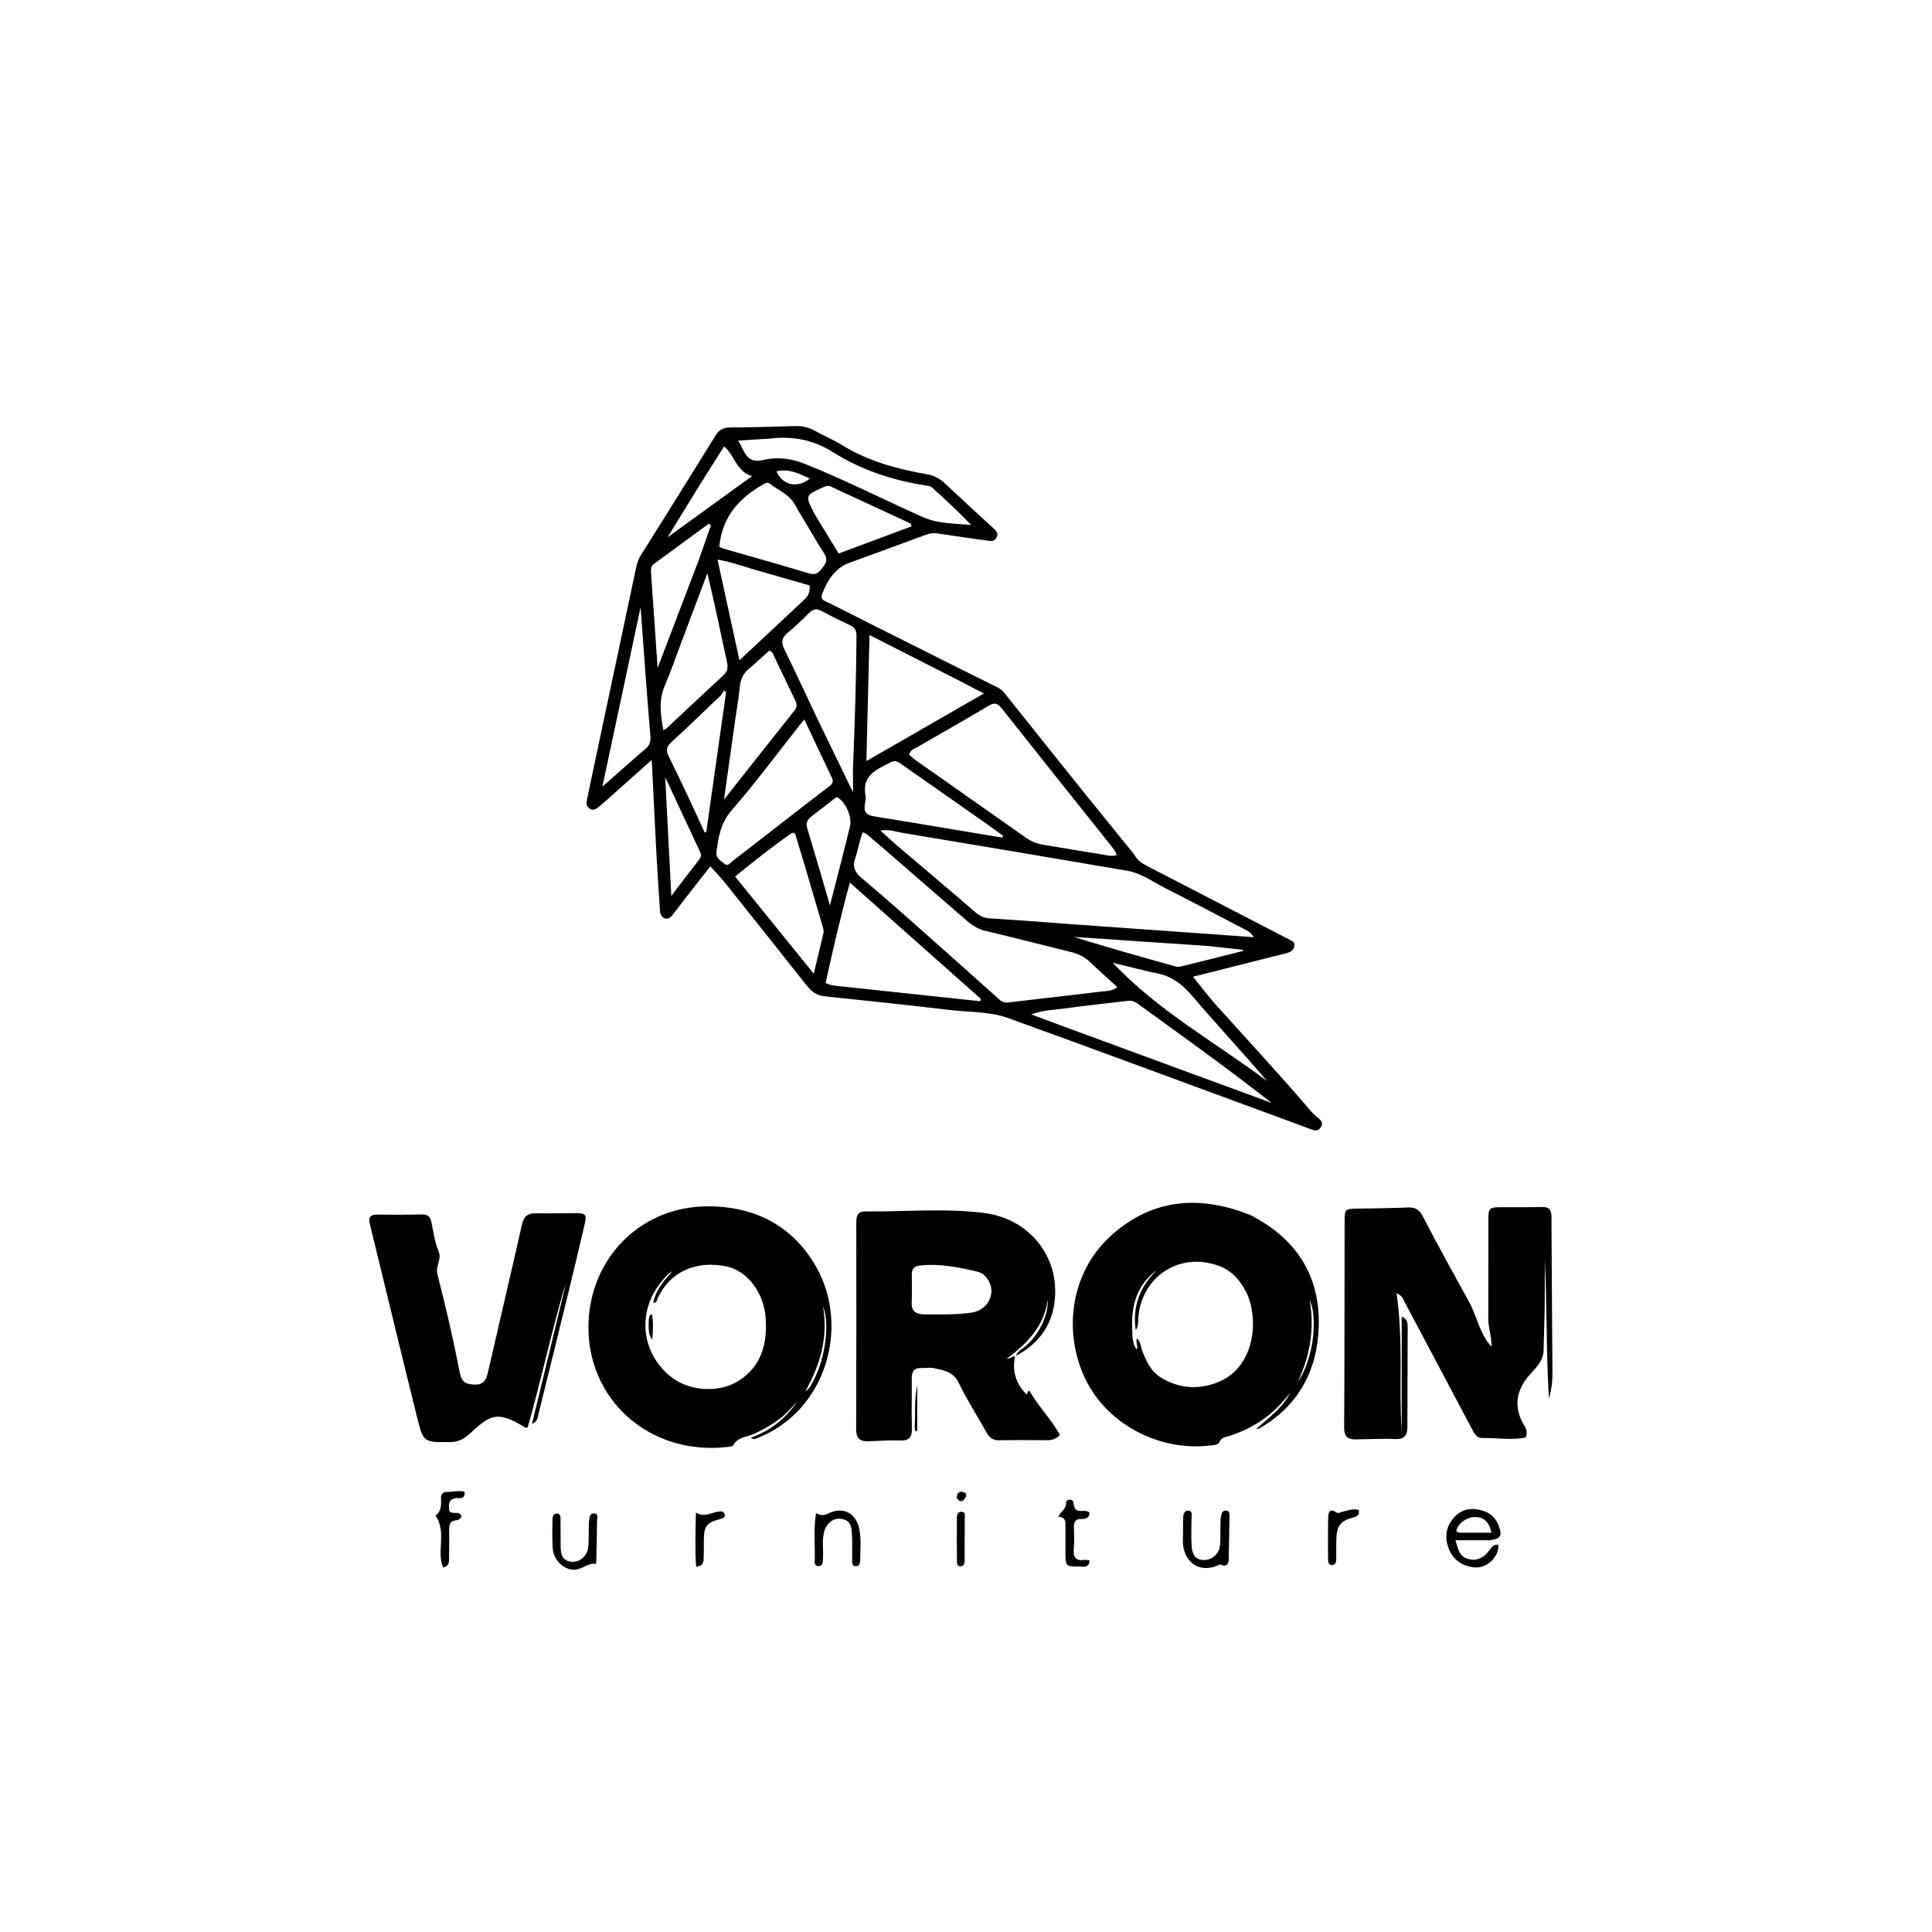 <svg version="1.1" id="Layer_1" xmlns="http://www.w3.org/2000/svg" xmlns:xlink="http://www.w3.org/1999/xlink" x="0px" y="0px"
	 width="100%" viewBox="0 0 1024 1024" enable-background="new 0 0 1024 1024" xml:space="preserve">
<path fill="#000000" opacity="1" stroke="none" 
	d="
M601.175,452.884 
	C602.719,455.819 604.914,457.411 607.526,458.756 
	C632.984,471.875 658.396,485.084 683.838,498.235 
	C685.094,498.884 686.266,499.45 686.075,501.11 
	C685.808,503.428 684.247,504.587 682.175,505.121 
	C676.694,506.535 671.196,507.879 665.707,509.262 
	C654.917,511.982 644.129,514.709 632.319,517.692 
	C636.643,523.021 640.272,527.896 644.311,532.403 
	C660.979,550.999 678.033,569.247 694.232,588.263 
	C695.522,589.777 696.956,591.211 698.512,592.443 
	C700.266,593.833 701.477,595.221 700.056,597.464 
	C698.694,599.612 696.873,599.306 694.8,598.529 
	C684.508,594.671 674.186,590.893 663.87,587.099 
	C620.731,571.236 577.638,555.242 534.413,539.617 
	C524.498,536.032 513.731,536.541 503.347,535.307 
	C481.211,532.679 459.039,530.356 436.868,528.035 
	C432.461,527.573 429.743,525.116 427.162,521.844 
	C412.821,503.662 398.382,485.557 383.921,467.469 
	C381.757,464.762 379.304,462.286 376.507,459.171 
	C372.228,464.632 368.265,469.671 364.324,474.728 
	C361.867,477.881 359.451,481.067 357.007,484.23 
	C355.872,485.698 354.655,487.373 352.554,486.807 
	C350.245,486.186 349.896,484.036 349.763,481.981 
	C349.128,472.18 348.443,462.381 347.919,452.574 
	C347.085,436.944 346.366,421.308 345.593,405.675 
	C345.554,404.878 345.474,404.084 345.376,402.812 
	C337.327,410.003 329.671,416.852 322.002,423.686 
	C320.51,425.016 318.986,426.311 317.442,427.581 
	C315.985,428.78 314.407,429.881 312.503,428.584 
	C310.725,427.374 310.732,425.543 311.135,423.641 
	C313.17,414.033 315.182,404.42 317.218,394.812 
	C323.777,363.871 330.338,332.931 336.914,301.994 
	C337.466,299.393 338.07,296.829 339.53,294.5 
	C352.803,273.328 366.077,252.157 379.21,230.899 
	C381.095,227.847 383.284,226.587 386.877,226.568 
	C398.368,226.505 409.859,226.18 421.347,225.835 
	C425.121,225.722 428.544,226.429 431.869,228.301 
	C436.655,230.996 441.79,233.1 446.451,235.983 
	C460.319,244.559 475.68,248.647 491.491,251.397 
	C495.318,252.063 498.268,253.818 501.016,256.393 
	C509.638,264.474 518.323,272.489 527.051,280.457 
	C528.483,281.764 529.081,283.064 528.247,284.826 
	C527.393,286.629 525.824,286.899 524.031,286.643 
	C515.137,285.372 506.23,284.19 497.355,282.803 
	C495.125,282.455 493.113,282.554 491.014,283.33 
	C477.424,288.353 463.83,293.366 450.204,298.29 
	C442.408,301.108 438.768,307.523 435.831,314.548 
	C434.296,318.218 437.712,318.695 439.694,319.703 
	C456.025,328.01 472.411,336.21 488.792,344.42 
	C502.191,351.136 515.596,357.842 529.027,364.494 
	C530.599,365.272 531.68,366.447 532.724,367.752 
	C546.651,385.182 560.555,402.63 574.526,420.024 
	C583.283,430.927 592.144,441.746 601.175,452.884 
M563.921,489.555 
	C597.459,491.944 630.997,494.332 664.535,496.72 
	C663.265,494.67 661.78,493.645 660.192,492.817 
	C646.166,485.497 632.177,478.101 618.057,470.966 
	C611.255,467.529 604.982,462.788 597.247,461.472 
	C557.562,454.719 517.871,448.004 478.162,441.399 
	C474.602,440.806 471.014,439.396 466.66,440.226 
	C469.884,443.14 472.533,445.658 475.312,448.025 
	C489.251,459.895 503.286,471.653 517.124,483.64 
	C519.44,485.646 521.689,486.562 524.665,486.744 
	C537.454,487.525 550.231,488.494 563.921,489.555 
M588.135,447.312 
	C569.029,423.35 549.884,399.419 530.869,375.384 
	C528.666,372.599 527.024,372.268 523.904,374.131 
	C511.468,381.559 498.828,388.644 486.298,395.916 
	C484.66,396.867 482.524,397.376 481.85,400.001 
	C483.031,400.989 484.219,402.138 485.553,403.077 
	C504.885,416.68 524.252,430.234 543.568,443.859 
	C546.492,445.922 549.569,447.24 553.137,447.785 
	C562.677,449.244 572.16,451.089 581.714,452.435 
	C584.973,452.895 588.313,454.17 591.834,453.278 
	C591.254,450.829 589.692,449.486 588.135,447.312 
M464.289,446.243 
	C462.014,444.639 460.305,442.266 457.363,441.051 
	C455.372,445.595 454.88,450.442 453.271,454.91 
	C451.628,459.471 453.252,462.457 456.606,465.293 
	C464.097,471.628 471.531,478.032 478.879,484.531 
	C495.943,499.624 512.971,514.758 529.922,529.978 
	C531.534,531.426 532.964,531.49 534.878,531.262 
	C551.052,529.335 567.246,527.575 583.409,525.564 
	C586.197,525.217 589.313,525.482 592.228,523.204 
	C587.321,518.719 582.602,514.569 578.08,510.215 
	C575.108,507.353 571.729,505.576 567.731,504.601 
	C552.71,500.941 537.754,497.01 522.703,493.481 
	C518.79,492.563 515.646,490.805 512.71,488.249 
	C496.769,474.375 480.791,460.543 464.289,446.243 
M446.528,522.863 
	C470.853,525.466 495.177,528.068 519.502,530.671 
	C519.634,530.262 519.766,529.853 519.898,529.444 
	C497.055,509.168 474.212,488.892 450.447,467.799 
	C445.441,486.134 441.427,503.515 437.591,520.942 
	C440.361,522.445 443.031,522.525 446.528,522.863 
M433.992,382.559 
	C439.843,394.627 445.694,406.696 452.146,420.004 
	C452.146,414.252 451.99,409.677 452.172,405.115 
	C453.08,382.361 453.836,359.606 453.962,336.832 
	C453.977,334.144 452.92,332.51 450.534,331.375 
	C445.429,328.948 440.326,326.499 435.359,323.806 
	C432.684,322.356 430.861,322.841 428.797,324.913 
	C425.164,328.562 421.433,332.149 417.452,335.407 
	C414.305,337.984 413.961,340.498 415.694,344.06 
	C421.803,356.61 427.701,369.263 433.992,382.559 
M508.647,360.881 
	C493.167,353.009 477.687,345.136 460.857,336.577 
	C460.293,359.404 459.766,380.763 459.207,403.386 
	C480.58,391.09 500.49,379.635 521.485,367.557 
	C516.592,365.01 512.951,363.114 508.647,360.881 
M424.111,428.586 
	C429.002,424.837 433.907,421.107 438.776,417.33 
	C440.34,416.117 442.202,414.966 441.01,412.449 
	C436.19,402.266 431.375,392.08 426.296,381.339 
	C425.196,382.671 424.576,383.396 423.984,384.144 
	C412.002,399.297 400.502,414.869 387.834,429.425 
	C381.897,436.246 380.696,443.752 379.745,451.807 
	C379.367,455.005 382.281,456.376 384.203,457.969 
	C385.827,459.313 387.184,457.228 388.414,456.279 
	C400.152,447.227 411.849,438.122 424.111,428.586 
M562.735,543.687 
	C599.844,557.325 636.953,570.964 674.062,584.602 
	C650.63,566.32 626.734,549.108 602.852,531.877 
	C601.297,530.756 599.714,530.216 597.738,530.459 
	C586.523,531.84 575.273,532.963 564.084,534.525 
	C558.631,535.286 552.993,535.289 546.551,537.629 
	C552.412,539.835 557.203,541.639 562.735,543.687 
M421.703,442.642 
	C421.199,441.64 420.53,440.96 419.383,441.752 
	C409.277,448.726 399.712,456.387 389.617,464.56 
	C403.595,481.838 417.23,498.691 431.295,516.077 
	C433.101,508.605 434.853,501.57 436.453,494.499 
	C436.691,493.446 436.361,492.186 436.042,491.096 
	C431.372,475.135 426.659,459.187 421.703,442.642 
M427.136,277.314 
	C425.263,274.17 423.225,271.11 421.552,267.862 
	C418.604,262.136 412.681,260.028 408.039,256.369 
	C406.989,255.541 405.92,255.975 404.808,256.595 
	C391.816,263.838 382.72,273.895 381.24,289.739 
	C381.728,289.969 382.564,290.507 383.479,290.772 
	C398.66,295.16 413.885,299.399 429.015,303.957 
	C432.641,305.05 434.142,303.222 435.963,300.888 
	C437.858,298.459 438.844,296.334 436.828,293.306 
	C433.511,288.325 430.601,283.073 427.136,277.314 
M407.948,232.485 
	C402.589,232.817 397.23,233.15 391.29,233.518 
	C392.49,235.806 393.302,237.239 394.008,238.722 
	C396.07,243.05 398.897,245.101 404.136,243.868 
	C411.689,242.09 418.969,242.828 426.509,245.831 
	C447.882,254.343 468.337,264.817 489.317,274.153 
	C497.389,277.745 506.032,277.372 514.74,278.261 
	C508.023,271.182 500.995,264.694 493.888,258.296 
	C493.215,257.69 492.059,257.505 491.092,257.359 
	C473.467,254.684 456.754,249.274 441.64,239.751 
	C431.464,233.339 420.688,230.912 407.948,232.485 
M397.505,354.055 
	C393.993,356.539 392.498,359.961 392.089,364.226 
	C391.534,370.011 390.474,375.746 389.664,381.507 
	C387.742,395.171 385.839,408.837 383.75,423.783 
	C396.727,407.358 408.86,391.945 421.082,376.602 
	C422.582,374.719 422.454,373.18 421.467,371.168 
	C417.657,363.399 414.012,355.549 410.247,347.757 
	C409.709,346.644 409.477,345.108 407.597,344.965 
	C404.452,347.793 401.239,350.682 397.505,354.055 
M360.573,341.94 
	C357.86,349.097 355.393,356.361 352.367,363.383 
	C349.016,371.16 350.116,378.836 351.57,386.878 
	C352.347,386.527 352.865,386.43 353.19,386.127 
	C363.287,376.7 373.324,367.209 383.477,357.844 
	C385.793,355.708 385.915,353.449 385.279,350.632 
	C383.227,341.547 381.378,332.415 379.384,323.316 
	C378.021,317.101 376.546,310.91 374.92,303.83 
	C369.997,316.951 365.442,329.09 360.573,341.94 
M523.483,437.057 
	C508.5,426.553 493.524,416.038 478.525,405.555 
	C476.664,404.254 474.93,402.554 472.23,403.96 
	C464.904,407.775 456.622,410.735 458.753,421.764 
	C459.055,423.331 458.605,425.078 458.342,426.715 
	C457.733,430.51 459.493,432.082 463.113,432.656 
	C477.231,434.897 491.323,437.306 505.425,439.654 
	C514.022,441.085 522.618,442.518 531.214,443.95 
	C531.345,443.601 531.477,443.252 531.607,442.903 
	C529.095,441.089 526.582,439.276 523.483,437.057 
M399.798,301.872 
	C393.674,300.093 387.667,297.828 380.306,296.62 
	C384.247,314.709 387.984,331.867 391.92,349.934 
	C404.007,338.661 415.325,328.166 426.552,317.574 
	C428.38,315.849 429.408,313.554 429.103,310.308 
	C419.668,307.594 410.119,304.848 399.798,301.872 
M382.349,368.276 
	C373.555,376.643 364.866,385.126 355.9,393.304 
	C353.324,395.653 352.863,397.683 354.329,400.655 
	C357.858,407.809 361.299,415.008 364.705,422.221 
	C367.676,428.512 370.552,434.848 373.47,441.164 
	C373.76,441.098 374.05,441.032 374.339,440.966 
	C377.845,416.24 381.35,391.514 384.855,366.788 
	C384.42,366.518 383.985,366.248 383.55,365.978 
	C383.292,366.605 383.034,367.232 382.349,368.276 
M432.598,273.898 
	C436.547,280.349 440.497,286.8 444.518,293.368 
	C457.561,288.508 470.311,283.756 483.06,279.005 
	C482.995,278.531 482.93,278.058 482.864,277.585 
	C468.717,271.028 454.568,264.475 440.427,257.905 
	C439.096,257.287 437.956,257.532 436.644,258.116 
	C426.667,262.551 426.654,262.525 431.501,271.958 
	C431.729,272.402 431.983,272.832 432.598,273.898 
M342.889,367.436 
	C341.802,352.695 340.714,337.954 339.527,321.875 
	C332.694,353.943 326.131,384.742 319.269,416.943 
	C327.812,409.417 335.123,402.909 342.521,396.5 
	C344.7,394.612 344.926,392.318 344.7,389.732 
	C344.08,382.614 343.511,375.491 342.889,367.436 
M370.336,296.905 
	C372.5,290.75 374.664,284.594 376.827,278.439 
	C376.44,278.162 376.053,277.885 375.665,277.607 
	C365.926,284.725 356.164,291.812 346.468,298.989 
	C344.817,300.211 344.974,302.266 345.097,304.082 
	C346.195,320.355 347.339,336.624 348.547,354.019 
	C355.988,334.508 363.02,316.069 370.336,296.905 
M611.068,515.478 
	C603.996,513.758 596.925,512.039 589.853,510.319 
	C613.729,535.817 644.176,552.391 671.602,573.008 
	C658.715,557.885 645.188,543.417 632.347,528.362 
	C626.693,521.733 620.651,516.758 611.068,515.478 
M443.403,422.442 
	C439.056,425.797 434.707,429.149 430.363,432.506 
	C428.279,434.117 426.901,435.799 427.824,438.847 
	C431.869,452.198 435.72,465.608 439.901,479.886 
	C443.625,465.268 447.203,451.604 450.548,437.883 
	C451.754,432.937 447.915,424.396 443.403,422.442 
M640.165,501.372 
	C616.478,499.781 592.792,498.19 569.105,496.599 
	C586.654,502.028 604.26,506.985 621.873,511.911 
	C622.975,512.219 624.236,512.658 625.27,512.407 
	C636.524,509.673 647.749,506.814 658.981,503.989 
	C658.93,503.806 658.878,503.623 658.827,503.44 
	C652.915,502.764 647.004,502.089 640.165,501.372 
M370.756,257.223 
	C365.293,266.111 359.831,274.998 353.809,284.795 
	C369.068,273.746 383.5,263.296 398.588,252.371 
	C390.068,249.754 389.449,241.215 383.764,236.609 
	C379.462,243.434 375.307,250.025 370.756,257.223 
M359.931,469.396 
	C363.287,465.044 366.637,460.687 370.001,456.34 
	C371.039,454.999 372.071,453.697 371.198,451.83 
	C365.107,438.805 359.031,425.772 352.569,411.924 
	C353.667,433.211 354.711,453.471 355.816,474.892 
	C357.566,472.58 358.555,471.273 359.931,469.396 
M411.551,249.849 
	C414.745,257.173 422.628,259.052 429.221,253.654 
	C423.63,251.097 418.429,248.211 411.551,249.849 
z"/>
<path fill="#000000" opacity="1" stroke="none" 
	d="
M788.833,696.884 
	C788.841,679.739 788.828,663.079 788.866,646.42 
	C788.879,640.315 789.311,639.894 795.416,639.844 
	C802.579,639.784 809.747,639.95 816.905,639.736 
	C820.662,639.623 822.286,640.738 822.299,644.782 
	C822.39,672.588 822.712,700.393 822.826,728.199 
	C822.844,732.587 822.188,736.978 821.001,741.349 
	C819.365,716.728 820.079,692.093 818.753,667.462 
	C818.753,675.702 818.835,683.943 818.729,692.181 
	C818.629,700.003 818.283,707.822 818.136,715.644 
	C818.024,721.611 813.679,725.216 810.327,729.164 
	C804.2,736.381 802.456,744.094 806.347,752.738 
	C807.638,755.605 810.331,757.906 808.601,761.908 
	C801.314,763.443 793.353,762.071 785.436,762.145 
	C782.722,762.17 781.531,759.954 780.411,757.841 
	C768.326,735.033 756.23,712.231 744.134,689.429 
	C743.446,688.132 743.055,686.594 740.179,685.505 
	C743.889,710.174 741.308,734.396 742.925,758.586 
	C742.925,738.553 742.925,718.519 742.925,697.855 
	C746.146,699.215 746.104,701.437 746.101,703.446 
	C746.079,721.096 745.972,738.747 745.939,756.397 
	C745.93,760.927 744.194,762.944 739.278,762.715 
	C732.307,762.39 725.301,762.865 718.31,762.9 
	C714.354,762.92 712.408,761.326 712.433,756.852 
	C712.633,720.536 712.622,684.218 712.675,647.901 
	C712.686,640.687 712.687,640.715 719.83,640.592 
	C728.65,640.44 737.475,640.374 746.285,639.99 
	C750.291,639.816 752.307,641.18 754.238,644.923 
	C762.098,660.16 770.503,675.117 778.722,690.169 
	C782.881,697.785 784.124,706.839 790.536,713.829 
	C790.726,708.035 788.371,702.824 788.833,696.884 
z"/>
<path fill="#000000" opacity="1" stroke="none" 
	d="
M662.773,644.02 
	C687.172,656.549 699.832,676.271 698.947,703.308 
	C698.2,726.124 688.51,744.68 668.196,756.657 
	C667.498,757.069 666.727,757.356 665.745,757.412 
	C672.358,751.575 679.596,746.394 683.814,738.276 
	C682.536,739.795 681.285,741.339 679.974,742.829 
	C672.182,751.685 662.538,757.65 651.313,761.138 
	C649.356,761.746 647.363,761.764 646.306,764.418 
	C645.705,765.929 642.842,766 640.858,766.217 
	C613.565,769.208 586.121,754.229 574.968,730.266 
	C563.104,704.778 568.017,674.315 588.118,655.621 
	C608.101,637.037 631.609,633.295 657.269,641.981 
	C659.003,642.568 660.708,643.239 662.773,644.02 
M600.12,705.286 
	C600.175,708.737 600.284,712.176 602.391,715.267 
	C603.535,713.345 601.588,711.4 602.668,709.353 
	C604.519,711.204 604.557,713.482 605.27,715.458 
	C607.449,721.501 610.101,727.173 615.999,730.573 
	C625.608,736.112 635.67,736.578 645.76,732.494 
	C665.767,724.395 667.462,697.705 660.087,684.007 
	C656.834,677.963 652.426,673.187 645.742,670.822 
	C624.936,663.462 604.951,676.599 603.268,698.749 
	C603.106,700.872 603.503,703.15 601.944,704.951 
	C600.119,692.268 604.235,681.643 613.524,672.839 
	C602.787,680.726 599.338,691.653 600.12,705.286 
M695.029,714.443 
	C696.972,705.023 696.777,694.627 694.191,689.174 
	C696.85,704.867 694.179,718.975 687.813,732.54 
	C691.47,727.281 693.38,721.367 695.029,714.443 
z"/>
<path fill="#000000" opacity="1" stroke="none" 
	d="
M312.31,711.401 
	C308.044,672.023 336.23,639.411 375.149,639.371 
	C400.216,639.345 420.682,649.862 433.002,672.212 
	C450.17,703.357 438.168,747.984 401.036,762.362 
	C400.287,762.652 399.522,763.08 397.902,762.084 
	C408.448,758.23 416.544,751.769 422.589,742.788 
	C420.989,744.526 419.434,746.309 417.78,747.995 
	C412.686,753.187 406.493,756.715 399.99,759.825 
	C396.158,761.658 391.225,761.399 388.708,765.927 
	C388.26,766.733 386.272,766.845 384.964,766.986 
	C348.505,770.917 316.737,747.5 312.31,711.401 
M354.757,674.839 
	C337.926,690.295 337.841,714.434 354.566,728.905 
	C364.446,737.454 380.952,738.752 391.872,731.614 
	C403.707,723.878 406.616,712.185 405.861,698.978 
	C405.09,685.504 396.243,673.605 385.249,671.286 
	C368.973,667.854 355.446,673.94 348.751,687.649 
	C348.241,688.693 348.439,690.393 346.229,690.548 
	C347.584,683.528 352.026,678.651 356.472,673.742 
	C356.044,673.987 355.616,674.232 354.757,674.839 
M431.219,731.594 
	C437.081,720.607 440.109,702.073 436.224,692.419 
	C438.893,708.183 435.173,722.719 426.862,737.403 
	C429.618,735.608 429.944,733.708 431.219,731.594 
z"/>
<path fill="#000000" opacity="1" stroke="none" 
	d="
M538.014,718.986 
	C536.424,726.418 538.166,732.946 543.864,738.87 
	C545.073,739.562 543.959,736.85 545.759,737.293 
	C550.125,745.288 557.172,752.037 561.749,760.602 
	C559.569,762.773 557.443,763.339 555.039,763.332 
	C546.542,763.309 538.043,763.217 529.549,763.378 
	C526.232,763.44 524.398,761.971 522.873,759.217 
	C518.032,750.474 512.537,742.059 508.225,733.07 
	C505.316,727.007 500.168,726.287 494.929,725.152 
	C492.863,724.705 490.614,725.181 488.456,725.076 
	C484.508,724.884 483.205,726.892 483.245,730.587 
	C483.339,739.416 483.082,748.251 483.305,757.075 
	C483.423,761.749 481.879,763.683 476.989,763.479 
	C471.348,763.245 465.678,763.749 460.02,763.899 
	C455.761,764.012 453.766,762.287 453.783,757.644 
	C453.917,721.156 453.881,684.668 453.845,648.18 
	C453.842,644.825 454.32,642.034 458.494,642.078 
	C479.465,642.297 500.516,640.292 521.389,642.867 
	C544.584,645.728 560.411,664.444 559.226,686.848 
	C558.466,701.235 551.23,711.893 538.419,718.657 
	C539.322,716.229 541.471,715.163 543.261,713.714 
	C550.216,708.081 555.791,697.296 555.298,689.075 
	C553.157,703.721 543.894,712.293 533.619,720.189 
	C535.539,720.28 536.362,718.588 538.014,718.986 
M489.95,696.662 
	C498.402,696.611 506.889,696.965 515.269,695.667 
	C521.025,694.776 525.036,690.23 525.449,684.906 
	C525.781,680.637 522.769,675.114 518.207,674.052 
	C508.075,671.691 497.833,669.507 487.262,670.822 
	C484.379,671.181 483.259,672.709 483.28,675.476 
	C483.318,680.455 483.385,685.438 483.216,690.412 
	C483.073,694.602 484.975,696.585 489.95,696.662 
z"/>
<path fill="#000000" opacity="1" stroke="none" 
	d="
M298.798,685.113 
	C299.219,683.151 299.561,681.569 299.902,679.987 
	C292.336,705.418 286.884,731.376 279.672,756.561 
	C278.767,756.684 278.559,756.783 278.455,756.717 
	C262.748,746.692 259.151,750.713 248.403,760.376 
	C245.18,763.274 242.243,764.3 238.282,764.331 
	C224.672,764.44 224.387,764.567 221.08,751.268 
	C212.605,717.181 204.435,683.019 196.062,648.906 
	C195.132,645.117 196.249,643.695 200.135,643.757 
	C207.962,643.882 215.796,643.871 223.622,643.689 
	C226.741,643.616 228.073,644.872 228.668,647.826 
	C229.718,653.045 230.469,658.454 232.486,663.31 
	C234.293,667.661 230.695,670.883 231.798,675.194 
	C236.21,692.434 240.249,709.791 243.63,727.26 
	C244.639,732.469 246.551,733.619 251.298,733.835 
	C256.547,734.074 257.727,731.231 258.671,727.106 
	C264.644,700.989 270.832,674.921 276.706,648.782 
	C277.678,644.456 279.864,643.035 283.939,643.08 
	C291.1,643.159 298.264,642.99 305.427,643.009 
	C310.468,643.022 311.08,643.805 309.845,649.086 
	C306.851,661.89 303.799,674.68 300.679,687.454 
	C295.623,708.151 290.503,728.833 285.378,749.513 
	C284.968,751.167 285.206,753.21 281.964,754.712 
	C287.689,731.057 293.204,708.276 298.798,685.113 
z"/>
<path fill="#000000" opacity="1" stroke="none" 
	d="
M789.759,816.359 
	C783.544,816.354 777.8,816.354 771.444,816.354 
	C772.706,821.195 773.741,825.049 778.19,826.302 
	C782.487,827.513 786.013,825.846 788.784,822.484 
	C790.215,820.748 791.166,818.346 794.103,818.754 
	C794.767,824.915 788.186,831.431 781.453,830.746 
	C775.089,830.098 770.107,826.842 767.768,820.596 
	C765.466,814.447 766.534,808.599 771.03,803.901 
	C775.383,799.352 780.919,798.939 786.753,800.982 
	C791.093,802.502 793.458,805.752 794.782,809.894 
	C796.155,814.189 795.087,815.624 789.759,816.359 
M773.484,812.369 
	C778.998,812.369 784.512,812.369 790.555,812.369 
	C789.053,806.197 786.189,803.885 781.341,804.085 
	C776.998,804.264 772.479,807.759 771.876,811.472 
	C771.839,811.7 772.528,812.046 773.484,812.369 
z"/>
<path fill="#000000" opacity="1" stroke="none" 
	d="
M646.726,829.157 
	C634.579,835.06 626.493,826.434 626.95,816 
	C627.124,812.019 626.95,808.023 627.116,804.041 
	C627.188,802.317 627.934,800.495 630.032,800.717 
	C632.147,800.94 631.547,802.838 631.535,804.293 
	C631.494,809.275 631.258,814.273 631.574,819.234 
	C631.813,822.997 632.923,826.609 637.783,826.842 
	C642.117,827.05 646.195,823.698 646.626,819.054 
	C647.009,814.932 646.747,810.753 646.872,806.602 
	C646.917,805.132 647.091,803.617 647.527,802.223 
	C647.899,801.03 649.028,800.392 650.32,800.714 
	C651.476,801.003 651.664,802.037 651.647,803.095 
	C651.517,810.901 651.447,818.709 651.233,826.513 
	C651.16,829.179 649.99,830.697 646.726,829.157 
z"/>
<path fill="#000000" opacity="1" stroke="none" 
	d="
M437.208,810.517 
	C435.407,815.766 436.507,820.797 436.201,825.746 
	C436.091,827.539 436.424,829.973 433.97,830.033 
	C431.278,830.098 431.821,827.485 431.854,825.831 
	C432.008,818.104 431.114,810.323 432.526,802.034 
	C434.993,803.317 436.718,803.341 438.99,802.201 
	C446.951,798.206 453.988,802.08 455.536,810.865 
	C456.438,815.983 455.99,821.15 455.958,826.297 
	C455.948,827.939 455.822,830.062 453.677,830.127 
	C451.166,830.203 451.734,827.858 451.691,826.361 
	C451.571,822.207 451.804,818.039 451.581,813.893 
	C451.397,810.449 451.387,806.446 447.148,805.306 
	C442.751,804.123 439.366,805.99 437.208,810.517 
z"/>
<path fill="#000000" opacity="1" stroke="none" 
	d="
M315.99,828.867 
	C311.599,828.216 308.456,831.908 304.468,832 
	C298.936,832.128 293.489,827.063 292.975,820.823 
	C292.566,815.857 292.806,810.836 292.822,805.84 
	C292.828,804.13 293.043,802.146 295.289,802.245 
	C297.368,802.337 297.053,804.356 297.078,805.769 
	C297.161,810.432 297.109,815.098 297.162,819.762 
	C297.207,823.68 297.912,827.22 302.764,827.754 
	C306.856,828.204 310.957,825.212 311.654,820.706 
	C312.208,817.117 311.963,813.404 312.076,809.746 
	C312.118,808.415 312.071,807.072 312.24,805.757 
	C312.451,804.113 312.655,802.022 314.836,802.14 
	C317.417,802.279 316.483,804.492 316.461,806.029 
	C316.355,813.52 316.226,821.011 315.99,828.867 
z"/>
<path fill="#000000" opacity="1" stroke="none" 
	d="
M244.64,803.727 
	C243.924,805.24 242.834,805.716 241.659,805.812 
	C238.519,806.068 238.037,808.075 238.068,810.698 
	C238.13,815.862 238.06,821.028 238.015,826.193 
	C237.998,828.221 237.816,830.193 234.829,830.817 
	C231.262,822.095 236.88,811.977 230.833,803.237 
	C233.626,801.473 234,798.047 233.744,794.337 
	C233.598,792.227 234.558,790.668 236.882,790.733 
	C239.974,790.819 243.085,789.797 246.163,790.651 
	C246.668,793.133 245.259,794.158 243.473,794.038 
	C237.981,793.669 237.468,796.785 238.189,800.915 
	C239.9,803.111 243.387,800.286 244.64,803.727 
z"/>
<path fill="#000000" opacity="1" stroke="none" 
	d="
M569.199,798.134 
	C570.596,802.984 575.053,799.352 577.439,801.765 
	C577.474,804.59 575.409,805.125 573.159,805.093 
	C570.063,805.049 569.119,806.585 569.201,809.434 
	C569.311,813.254 569.46,817.102 569.126,820.896 
	C568.728,825.414 570.21,827.518 574.936,826.768 
	C575.69,826.649 576.509,826.945 577.547,827.082 
	C577.088,831.564 573.785,830.212 571.571,830.262 
	C565.091,830.408 564.754,829.988 564.72,823.638 
	C564.695,819.15 564.738,814.662 564.701,810.174 
	C564.678,807.394 565.5,804.177 560.861,803.857 
	C562.423,800.908 565.276,799.636 565.021,796.552 
	C564.941,795.584 566.045,794.818 567.153,794.859 
	C569.016,794.927 568.967,796.455 569.199,798.134 
z"/>
<path fill="#000000" opacity="1" stroke="none" 
	d="
M717.12,804.297 
	C710.664,806.12 708.656,808.537 708.329,814.983 
	C708.136,818.797 708.308,822.628 708.232,826.45 
	C708.201,828.03 707.748,829.633 705.769,829.499 
	C704.043,829.382 703.914,827.776 703.908,826.453 
	C703.872,818.972 703.79,811.489 703.971,804.012 
	C704.027,801.67 704.951,799.353 708.037,801.471 
	C709.493,802.47 710.535,801.449 711.759,801.181 
	C714.57,800.568 717.37,799.426 720.249,800.38 
	C720.574,803.046 719.283,803.854 717.12,804.297 
z"/>
<path fill="#000000" opacity="1" stroke="none" 
	d="
M383.27,801.198 
	C385.459,804.108 383.367,804.635 381.356,805.21 
	C374.449,807.185 373.189,808.8 373.051,816.023 
	C372.988,819.335 373.114,822.653 372.951,825.959 
	C372.857,827.867 372.793,830.063 368.966,830.365 
	C368.309,821.047 368.635,811.862 368.836,801.757 
	C374.369,804.947 378.334,800.371 383.27,801.198 
z"/>
<path fill="#000000" opacity="1" stroke="none" 
	d="
M511.292,819.938 
	C511.284,822.753 511.316,825.083 511.25,827.411 
	C511.21,828.835 510.764,830.147 509.041,830.169 
	C507.44,830.189 507.221,828.787 507.211,827.681 
	C507.136,819.864 507.114,812.046 507.188,804.229 
	C507.202,802.671 507.886,801.089 509.838,801.308 
	C511.705,801.518 511.334,803.2 511.335,804.478 
	C511.34,809.469 511.309,814.46 511.292,819.938 
z"/>
<path fill="#000000" opacity="1" stroke="none" 
	d="
M486.135,757.571 
	C486.07,758.058 486.082,758.283 485.979,758.366 
	C485.789,758.52 485.532,758.591 485.304,758.696 
	C484.358,756.291 485.043,753.809 485.008,751.368 
	C484.924,745.624 484.981,739.877 486.16,734.129 
	C486.16,741.834 486.16,749.539 486.135,757.571 
z"/>
<path fill="#000000" opacity="1" stroke="none" 
	d="
M507.077,793.781 
	C507.242,790.721 509.025,790.161 511.101,791.022 
	C512.662,791.67 512.185,793.247 511.36,794.337 
	C509.944,796.208 508.465,796.217 507.077,793.781 
z"/>
<path fill="#000000" opacity="1" stroke="none" 
	d="
M343.811,700.467 
	C344.09,698.856 343.581,697.338 345.504,696.482 
	C346.435,700.792 346.103,704.949 345.697,710.168 
	C343.288,706.708 343.931,703.709 343.811,700.467 
z"/>
</svg>